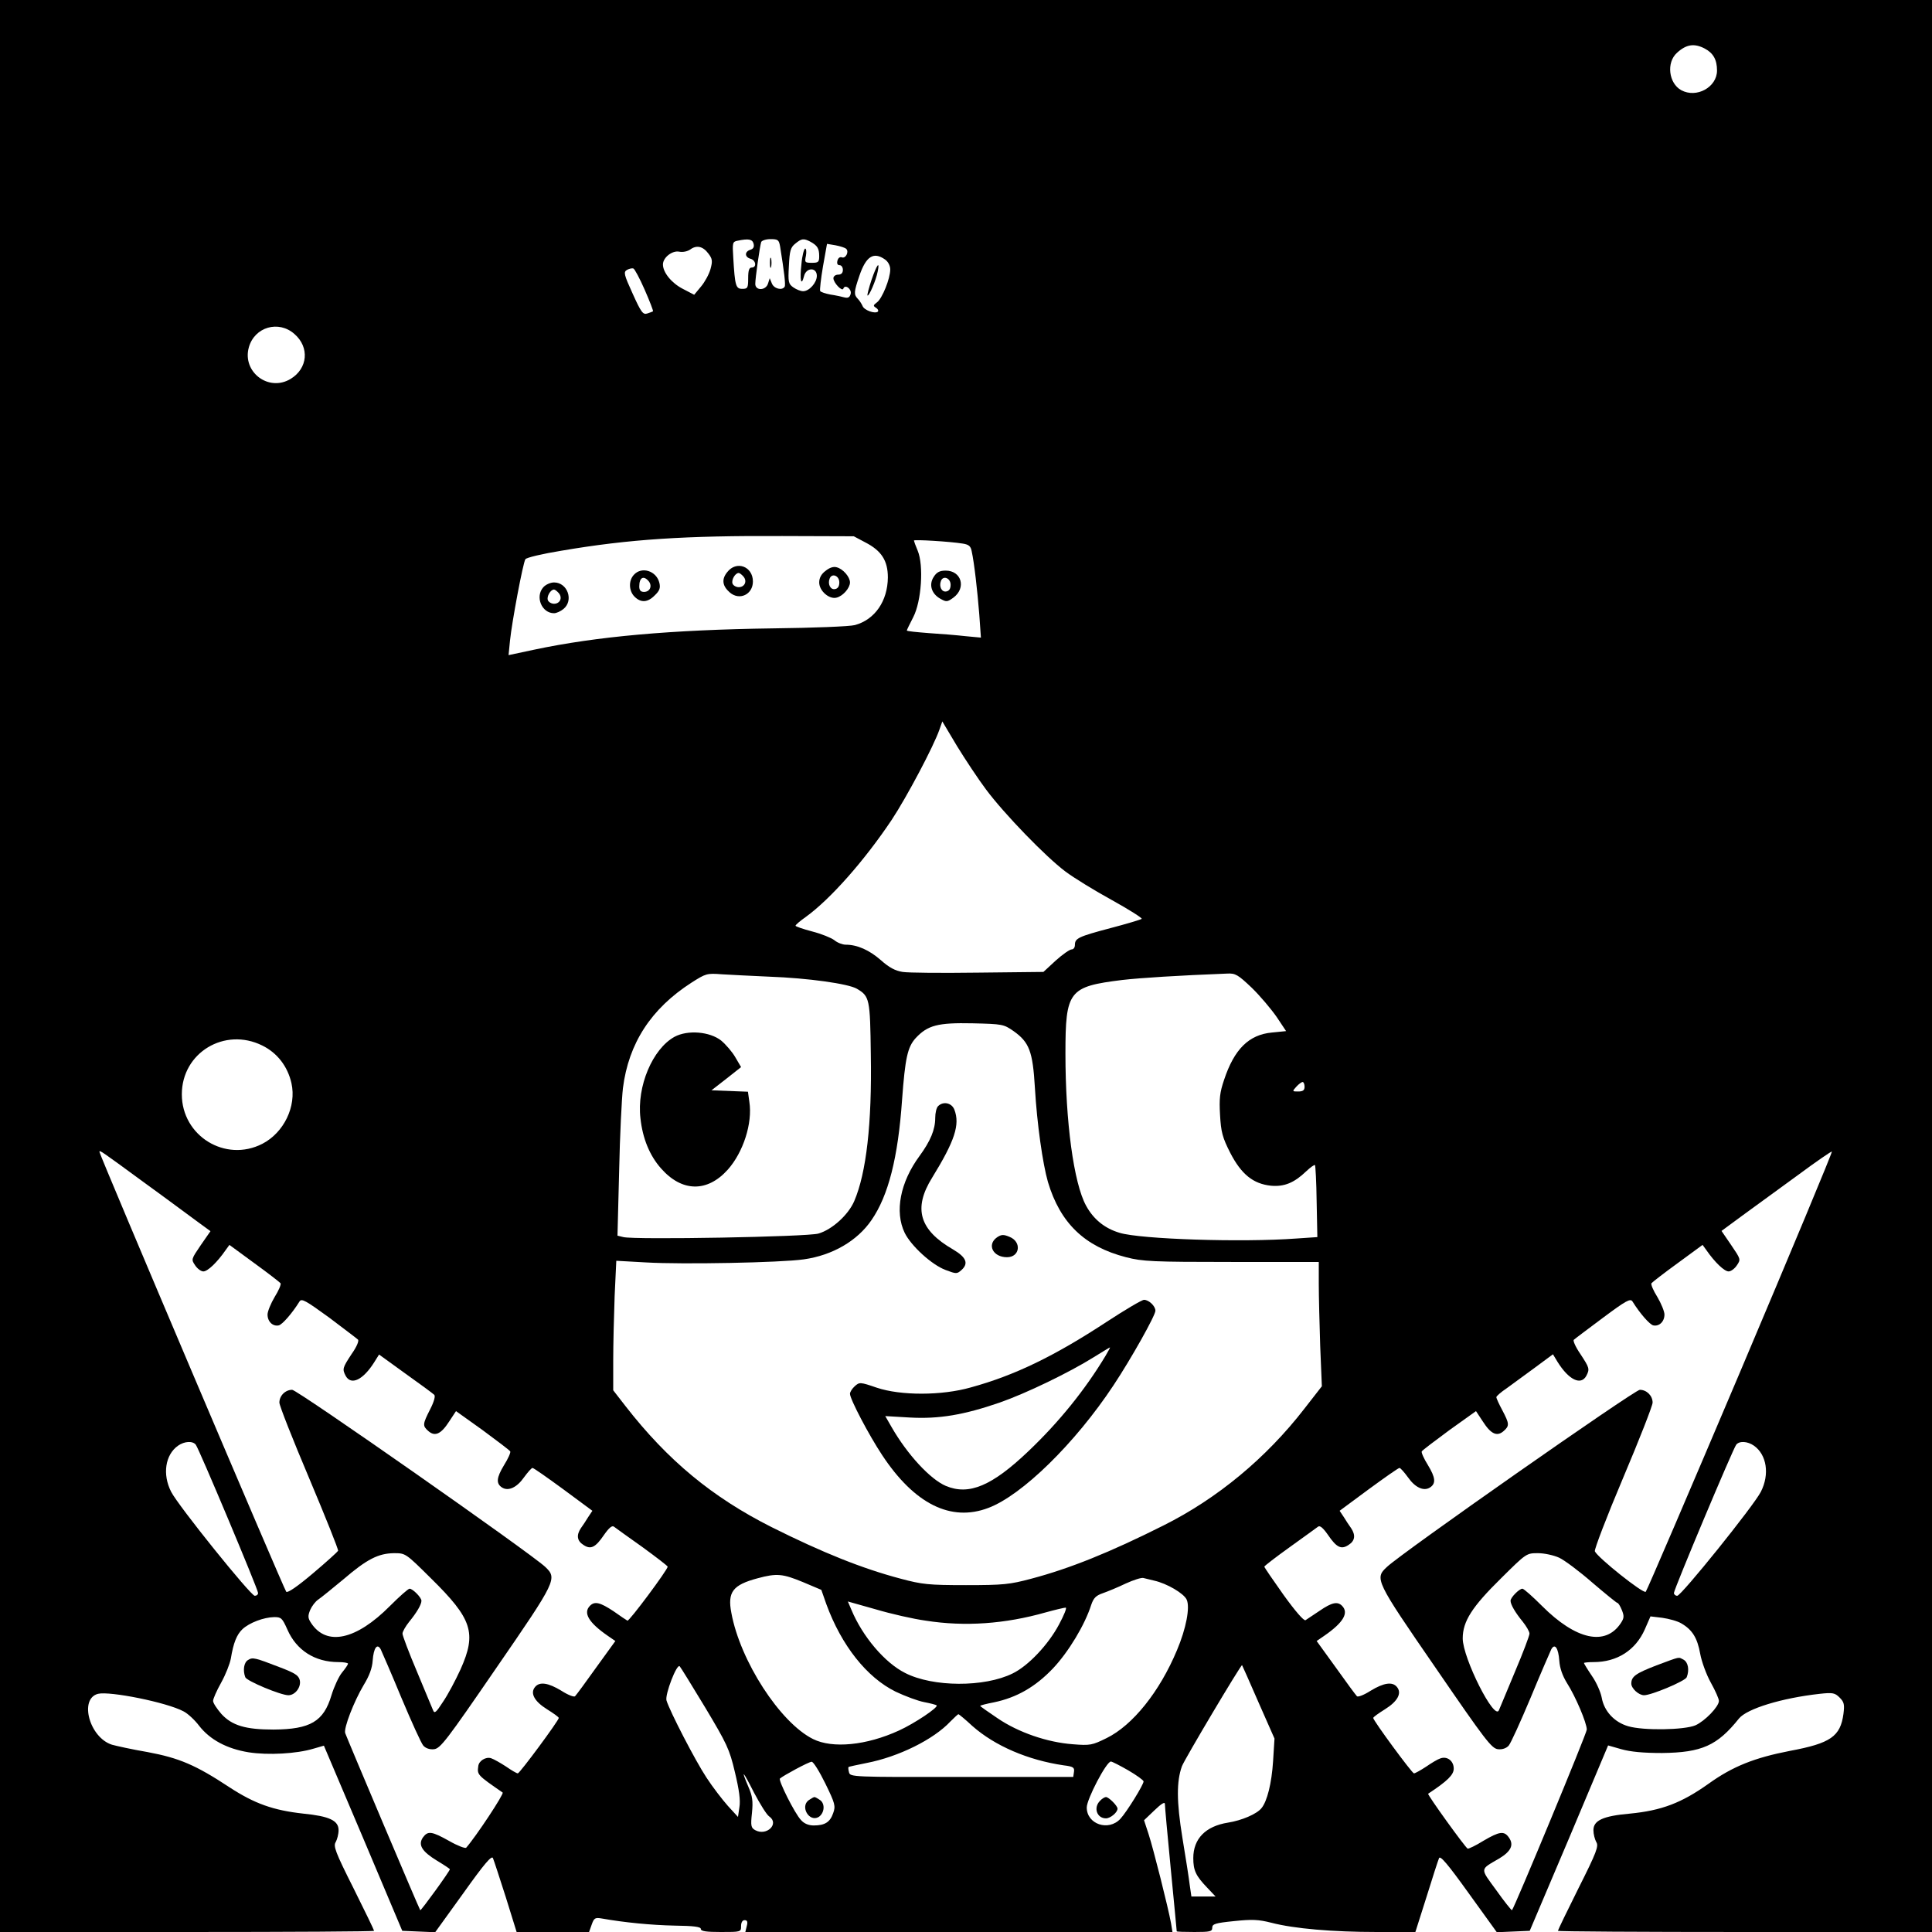<?xml version="1.0" standalone="no"?>
<!DOCTYPE svg PUBLIC "-//W3C//DTD SVG 20010904//EN"
 "http://www.w3.org/TR/2001/REC-SVG-20010904/DTD/svg10.dtd">
<svg version="1.0" xmlns="http://www.w3.org/2000/svg"
 width="816pt" height="816pt" viewBox="0 0 816 816"
 preserveAspectRatio="xMidYMid meet">
<g transform="translate(0,816) scale(0.1,-0.1)"
fill="#000000" stroke="none">
<path d="M0 4080 l0 -4080 790 0 c435 0 790 2 790 5 0 3 -39 84 -87 180 -77
153 -86 178 -75 195 6 11 12 33 12 50 0 41 -39 59 -149 70 -127 14 -206 42
-313 112 -141 93 -211 123 -345 148 -65 11 -132 26 -150 31 -95 30 -140 194
-59 215 50 12 290 -36 361 -74 18 -9 48 -37 66 -61 46 -59 117 -97 209 -112
83 -13 203 -6 273 15 l45 13 166 -391 165 -391 69 -3 70 -3 119 165 c89 125
120 161 125 148 4 -9 28 -83 54 -164 l46 -148 153 0 153 0 11 31 c10 28 14 31
43 26 96 -17 209 -28 307 -30 81 -1 111 -5 111 -14 0 -10 24 -13 85 -13 84 0
85 0 85 25 0 16 6 25 15 25 11 0 14 -7 9 -25 l-6 -25 902 0 902 0 -6 37 c-12
66 -75 316 -95 377 l-19 58 44 42 c29 28 44 37 44 27 0 -9 11 -133 25 -276 14
-143 25 -261 25 -262 0 -2 34 -3 75 -3 66 0 75 2 75 18 0 16 13 20 92 28 76 8
103 7 158 -7 96 -25 260 -39 446 -39 l162 0 47 148 c25 81 49 155 53 164 5 12
36 -24 125 -148 l119 -165 69 3 70 3 166 391 165 392 56 -16 c39 -11 94 -16
172 -16 168 2 233 31 325 146 34 41 179 86 341 104 55 6 64 4 84 -16 19 -19
21 -29 16 -69 -13 -95 -54 -124 -226 -156 -149 -29 -241 -65 -344 -139 -114
-81 -198 -113 -332 -126 -114 -10 -154 -29 -154 -70 0 -17 6 -39 12 -50 11
-17 2 -42 -75 -195 -48 -96 -87 -177 -87 -180 0 -3 356 -5 790 -5 l790 0 0
4080 0 4080 -4080 0 -4080 0 0 -4080z m7200 3875 c36 -19 52 -47 52 -93 0 -70
-86 -118 -151 -83 -53 29 -64 117 -18 158 39 36 73 41 117 18z m-4017 -825 c3
-13 -1 -21 -14 -25 -25 -8 -24 -31 1 -38 23 -6 27 -37 5 -37 -11 0 -15 -12
-15 -45 0 -41 -2 -45 -25 -45 -27 0 -31 12 -38 132 -4 62 -3 67 17 71 48 10
64 7 69 -13z m112 -12 c17 -106 24 -162 19 -169 -10 -17 -45 -9 -54 14 l-9 22
-7 -22 c-9 -31 -54 -32 -54 -2 0 24 19 158 25 177 3 6 20 12 39 12 32 0 36 -3
41 -32z m128 21 c29 -16 37 -28 37 -61 0 -25 -4 -28 -31 -28 -30 0 -31 2 -25
30 3 17 1 30 -3 30 -5 0 -13 -29 -16 -65 -8 -68 -1 -98 11 -51 9 37 54 38 54
1 0 -29 -32 -65 -58 -65 -10 0 -28 7 -41 16 -21 15 -23 22 -19 91 3 64 7 78
27 94 27 22 35 23 64 8z m151 -30 c13 -12 -2 -42 -18 -36 -8 3 -16 -2 -19 -14
-3 -12 0 -19 9 -19 8 0 14 -9 14 -20 0 -13 -7 -20 -20 -20 -11 0 -20 -7 -20
-15 0 -19 37 -58 42 -44 7 20 36 -2 31 -22 -4 -15 -11 -19 -27 -15 -11 3 -38
9 -59 12 -20 4 -40 10 -43 15 -2 5 3 51 12 104 l17 95 36 -6 c20 -4 40 -10 45
-15z m-582 -20 c17 -22 18 -32 9 -65 -6 -22 -24 -55 -40 -74 l-29 -35 -48 25
c-47 24 -84 69 -84 103 0 29 39 60 69 54 15 -3 34 1 46 9 27 20 54 14 77 -17z
m746 -25 c13 -9 22 -26 22 -42 0 -39 -34 -123 -56 -139 -16 -12 -17 -15 -4
-23 8 -5 11 -12 8 -16 -12 -11 -59 6 -65 24 -4 9 -13 23 -20 30 -17 18 -17 28
7 98 28 82 60 102 108 68z m-1015 -128 c21 -48 37 -89 35 -91 -1 -1 -12 -5
-24 -9 -18 -6 -26 4 -62 84 -37 81 -39 91 -24 100 9 5 21 8 27 6 5 -1 27 -42
48 -90z m-1479 -187 c64 -56 56 -145 -16 -189 -93 -57 -206 29 -177 133 24 86
126 116 193 56z m2411 -880 c68 -35 95 -77 95 -148 -1 -100 -55 -178 -139
-201 -22 -6 -178 -12 -348 -14 -428 -6 -743 -34 -1007 -90 l-108 -23 6 61 c8
79 55 329 65 344 4 7 72 23 152 36 287 49 524 64 934 62 l301 -1 49 -26z m412
-5 c25 -4 33 -11 37 -32 11 -50 24 -166 32 -266 l7 -99 -64 6 c-35 4 -106 10
-156 13 -51 4 -93 8 -93 11 0 2 12 27 27 56 35 67 45 219 19 281 -9 21 -16 41
-16 43 0 5 153 -4 207 -13z m98 -1039 c77 -103 251 -283 335 -346 36 -27 124
-81 197 -121 72 -40 129 -76 125 -79 -4 -3 -63 -21 -132 -39 -136 -36 -150
-43 -150 -71 0 -11 -6 -19 -14 -19 -8 0 -38 -21 -67 -47 l-52 -48 -276 -3
c-152 -2 -295 -1 -319 3 -31 5 -56 18 -92 50 -48 42 -99 65 -148 65 -13 0 -35
8 -48 19 -13 10 -55 27 -94 37 -38 10 -70 21 -70 24 0 4 19 20 43 37 104 75
248 238 363 410 63 95 178 312 202 382 l12 34 62 -104 c35 -57 90 -140 123
-184z m-917 -790 c166 -6 335 -30 371 -51 54 -32 56 -42 59 -278 5 -292 -19
-500 -70 -619 -25 -58 -93 -120 -151 -137 -45 -14 -777 -27 -824 -15 l-25 6 7
272 c3 150 11 308 16 351 24 190 119 336 290 446 60 38 64 40 128 35 36 -2
126 -7 199 -10z m2039 -47 c35 -34 82 -90 105 -123 l40 -60 -60 -6 c-97 -9
-159 -70 -202 -200 -18 -53 -21 -79 -17 -148 4 -72 10 -95 43 -160 47 -91 97
-131 172 -139 56 -5 98 12 149 61 18 17 35 29 37 26 2 -2 6 -71 7 -154 l3
-150 -89 -6 c-230 -17 -657 -3 -746 24 -64 19 -111 58 -142 115 -52 95 -87
354 -87 642 0 266 14 283 240 311 79 9 237 19 443 27 35 2 46 -5 104 -60z
m-1006 -183 c66 -47 81 -85 90 -239 9 -154 33 -321 55 -398 52 -174 155 -273
330 -318 70 -18 111 -20 446 -20 l368 0 0 -92 c0 -51 3 -169 6 -263 l7 -170
-74 -95 c-161 -208 -367 -379 -595 -493 -225 -113 -396 -182 -559 -225 -90
-24 -117 -27 -275 -27 -158 0 -185 3 -275 27 -163 43 -330 110 -546 218 -250
126 -438 281 -617 511 l-52 67 0 124 c0 69 3 192 6 274 l7 149 126 -7 c153 -9
569 -1 666 13 121 17 226 78 286 166 71 103 112 263 129 508 13 176 23 222 57
260 51 55 94 66 240 63 128 -3 132 -4 174 -33z m-3173 -61 c63 -31 107 -88
123 -159 22 -98 -32 -209 -123 -256 -156 -80 -340 33 -340 209 0 176 181 285
340 206z m4402 -174 c0 -15 -7 -20 -27 -20 -25 0 -26 0 -8 20 10 11 22 20 27
20 4 0 8 -9 8 -20z m-4895 -409 c94 -68 193 -142 222 -163 l52 -38 -41 -59
c-40 -59 -41 -60 -24 -85 9 -14 25 -26 35 -26 18 0 58 38 94 90 l16 22 105
-77 c58 -42 108 -81 111 -85 3 -5 -8 -31 -25 -58 -16 -27 -30 -61 -30 -74 0
-30 22 -51 47 -46 15 3 57 51 88 101 9 14 26 4 124 -67 62 -47 118 -89 123
-94 5 -5 -5 -30 -27 -61 -38 -58 -40 -63 -25 -92 23 -42 74 -17 121 58 l20 32
112 -81 c62 -44 116 -84 121 -89 6 -5 -1 -30 -17 -61 -32 -63 -33 -70 -8 -92
28 -25 54 -13 88 40 l29 44 112 -80 c61 -45 114 -85 117 -90 3 -4 -9 -31 -26
-58 -32 -53 -35 -78 -8 -95 26 -16 62 0 92 43 16 22 32 40 36 40 5 0 63 -41
130 -90 l123 -91 -18 -27 c-9 -15 -23 -36 -31 -47 -19 -29 -16 -53 11 -70 31
-21 51 -11 87 42 21 30 34 41 42 35 7 -5 60 -44 120 -86 59 -43 107 -80 107
-83 0 -13 -163 -232 -170 -228 -4 2 -31 20 -59 40 -56 37 -79 43 -99 23 -30
-30 -6 -71 75 -127 l32 -22 -81 -112 c-44 -62 -84 -116 -89 -121 -4 -5 -30 5
-58 23 -56 34 -92 39 -111 16 -22 -26 -3 -61 50 -94 27 -17 50 -33 50 -37 0
-11 -165 -234 -173 -234 -5 0 -27 13 -50 29 -23 15 -51 31 -63 35 -22 7 -52
-11 -54 -34 -5 -36 -4 -37 103 -111 7 -5 -112 -185 -154 -233 -4 -4 -36 8 -71
28 -75 42 -91 44 -112 15 -21 -31 -4 -59 60 -98 30 -18 54 -34 54 -36 0 -8
-122 -176 -125 -173 -4 4 -309 725 -317 748 -7 21 37 134 78 203 24 39 36 72
38 103 4 54 19 75 34 48 5 -11 45 -102 87 -204 43 -102 84 -193 93 -203 10
-11 27 -17 45 -15 27 3 53 37 263 343 255 370 258 378 207 427 -63 59 -1047
748 -1069 748 -29 0 -54 -25 -54 -54 0 -13 57 -157 126 -320 69 -164 124 -301
122 -306 -2 -4 -49 -47 -106 -95 -65 -55 -107 -84 -113 -78 -9 9 -789 1846
-789 1858 0 9 8 3 195 -134z m6736 -792 c-215 -507 -395 -927 -400 -932 -10
-10 -204 145 -215 171 -3 7 50 146 119 309 69 163 125 306 125 319 0 29 -25
54 -54 54 -22 0 -1005 -688 -1068 -748 -53 -49 -49 -57 206 -427 210 -306 236
-340 263 -343 18 -2 35 4 45 15 9 10 50 101 93 203 42 102 82 193 87 204 15
27 30 6 34 -49 2 -30 13 -62 32 -93 36 -56 84 -169 84 -197 0 -16 -305 -751
-316 -763 -2 -1 -32 36 -66 84 -70 96 -71 86 13 135 49 30 62 57 40 88 -20 29
-40 26 -108 -14 -32 -20 -62 -34 -66 -33 -9 3 -172 229 -167 232 82 54 108 80
108 106 0 33 -28 54 -57 43 -10 -3 -37 -19 -60 -35 -23 -15 -46 -28 -51 -28
-8 0 -172 223 -172 234 0 4 23 20 50 37 53 33 72 68 50 94 -19 23 -55 18 -111
-16 -28 -18 -54 -28 -58 -23 -5 5 -45 59 -89 121 l-81 112 32 22 c81 56 105
97 75 127 -19 19 -43 14 -94 -21 -27 -18 -54 -36 -60 -40 -7 -4 -44 39 -93
107 -44 62 -81 116 -81 119 0 3 48 40 108 83 59 42 112 81 119 86 8 6 21 -5
42 -35 36 -53 56 -63 87 -42 27 17 30 41 11 70 -8 11 -22 32 -31 47 l-18 27
123 91 c67 49 125 90 130 90 4 0 20 -18 36 -40 30 -43 66 -59 92 -43 27 17 24
42 -8 95 -17 27 -29 54 -26 58 3 5 56 45 117 90 l112 80 29 -44 c34 -53 60
-65 88 -40 25 22 24 31 -6 88 -14 26 -25 50 -25 55 0 4 19 21 43 37 23 17 77
56 119 87 l77 57 20 -33 c47 -75 98 -100 121 -58 15 29 13 34 -25 92 -20 29
-32 56 -28 60 4 4 60 46 123 93 98 73 116 83 125 69 31 -50 73 -98 88 -101 25
-5 47 16 47 46 0 13 -14 47 -30 74 -17 27 -28 53 -25 58 3 4 53 43 111 85
l105 77 16 -22 c36 -52 76 -90 94 -90 10 0 26 12 35 26 17 25 16 26 -24 85
l-41 60 91 67 c51 37 155 113 232 169 77 57 141 101 143 99 3 -2 -171 -419
-386 -927z m-6524 -311 c14 -18 263 -611 263 -626 0 -7 -6 -12 -14 -12 -17 0
-323 380 -353 439 -38 74 -25 157 29 195 27 19 62 21 75 4z m6581 -4 c54 -38
67 -121 29 -195 -30 -59 -336 -439 -353 -439 -8 0 -14 6 -14 12 0 15 249 608
263 626 13 17 48 15 75 -4z m-5588 -560 c175 -172 194 -231 125 -385 -21 -46
-54 -108 -74 -137 -29 -45 -36 -51 -42 -35 -4 10 -35 83 -68 163 -34 80 -61
152 -61 160 0 9 13 31 28 50 32 39 52 73 52 89 0 14 -37 51 -50 51 -6 0 -43
-33 -83 -73 -143 -144 -268 -171 -333 -72 -14 21 -14 30 -4 55 7 16 22 36 34
44 12 8 60 47 107 86 99 85 147 109 213 110 49 0 49 0 156 -106z m4765 87 c22
-10 85 -57 140 -105 55 -47 103 -86 106 -86 4 0 12 -13 19 -30 10 -25 10 -34
-4 -55 -65 -99 -190 -71 -333 72 -40 40 -77 73 -83 73 -13 0 -50 -37 -50 -51
0 -16 20 -50 52 -89 15 -19 28 -41 28 -50 0 -8 -27 -80 -61 -160 -33 -80 -64
-153 -68 -163 -18 -48 -153 220 -153 303 0 72 39 133 162 254 107 106 107 106
156 106 27 0 67 -9 89 -19z m-3194 -103 l78 -33 21 -60 c64 -175 171 -310 293
-370 40 -19 94 -39 120 -44 26 -5 50 -11 53 -14 8 -8 -93 -76 -159 -106 -137
-63 -281 -77 -363 -36 -139 69 -308 330 -345 533 -17 88 6 118 111 146 81 22
106 19 191 -16z m1484 6 c54 -12 125 -54 137 -80 15 -32 -2 -122 -41 -214 -73
-175 -187 -317 -297 -371 -61 -30 -69 -32 -143 -26 -108 8 -230 50 -318 110
-40 27 -73 50 -73 52 0 2 26 9 58 15 96 20 175 65 250 144 65 69 134 183 161
268 10 29 20 39 49 49 20 7 64 25 97 41 33 15 67 26 75 23 8 -2 29 -7 45 -11z
m-965 -169 c165 -26 335 -14 507 35 40 11 78 20 84 20 6 0 -7 -32 -28 -71 -45
-85 -130 -175 -196 -207 -119 -59 -337 -58 -454 2 -86 43 -180 154 -227 267
l-15 35 117 -33 c64 -19 160 -41 212 -48z m-2696 -38 c38 -87 116 -137 215
-137 22 0 41 -3 41 -7 -1 -5 -12 -21 -26 -38 -13 -16 -33 -59 -44 -95 -33
-111 -89 -144 -245 -145 -118 0 -175 17 -220 66 -19 22 -35 46 -35 55 0 9 15
43 34 77 19 34 37 80 41 102 11 67 25 101 49 124 29 27 89 50 134 51 30 0 34
-4 56 -53z m5888 26 c46 -27 67 -61 79 -128 6 -33 26 -88 45 -122 19 -34 34
-68 34 -77 0 -24 -59 -85 -99 -103 -47 -20 -219 -23 -284 -4 -59 17 -102 64
-112 121 -4 22 -22 64 -41 91 -19 28 -34 53 -34 55 0 2 19 4 41 4 99 0 177 50
216 138 l24 55 50 -6 c28 -4 65 -14 81 -24z m-4124 -354 c92 -154 103 -176
126 -274 18 -75 24 -119 19 -148 l-6 -41 -43 47 c-23 26 -64 79 -90 119 -47
71 -155 280 -169 326 -7 25 44 158 56 144 4 -4 52 -82 107 -173z m2337 22 l68
-154 -6 -96 c-6 -93 -25 -169 -49 -198 -20 -25 -84 -52 -141 -61 -95 -15 -147
-68 -147 -150 0 -52 11 -75 58 -124 l36 -38 -51 0 -51 0 -7 48 c-3 26 -17 116
-31 200 -25 154 -25 238 -2 302 9 26 250 431 254 427 1 -1 32 -71 69 -156z
m-1208 -101 c95 -84 235 -144 385 -166 41 -5 47 -9 44 -28 l-3 -21 -471 0
c-462 -1 -471 0 -476 19 -3 11 -4 21 -2 23 1 1 36 9 77 17 134 26 282 99 353
175 17 17 32 31 34 31 2 0 29 -22 59 -50z m-621 -243 c41 -84 44 -95 33 -125
-13 -38 -35 -52 -82 -52 -22 0 -41 8 -54 23 -26 27 -96 167 -89 175 13 12 122
71 134 71 7 1 33 -41 58 -92z m1279 56 c36 -21 65 -42 65 -47 0 -14 -71 -129
-98 -158 -50 -54 -142 -23 -142 48 0 35 83 194 102 194 5 0 38 -17 73 -37z
m-1516 -195 c44 -31 -11 -84 -59 -58 -18 10 -20 18 -14 73 5 50 2 71 -15 110
-34 80 -23 68 24 -25 25 -47 53 -93 64 -100z"/>
<path d="M3252 7050 c0 -19 2 -27 5 -17 2 9 2 25 0 35 -3 9 -5 1 -5 -18z"/>
<path d="M3681 6978 c-11 -34 -19 -63 -17 -66 6 -5 36 64 43 101 10 48 -4 29
-26 -35z"/>
<path d="M3071 5743 c-24 -30 -20 -58 11 -85 41 -36 98 -9 98 46 0 64 -70 90
-109 39z m69 -18 c17 -20 5 -45 -20 -45 -11 0 -23 7 -26 15 -6 15 11 45 26 45
4 0 13 -7 20 -15z"/>
<path d="M3487 5749 c-18 -13 -27 -30 -27 -49 0 -36 43 -73 74 -64 27 7 56 41
56 64 0 23 -29 57 -56 64 -13 4 -30 -1 -47 -15z m58 -49 c0 -16 -6 -26 -18
-28 -19 -4 -32 20 -23 44 9 25 41 13 41 -16z"/>
<path d="M2677 5732 c-23 -25 -21 -68 3 -92 27 -27 56 -25 86 6 20 19 24 31
19 52 -12 51 -75 71 -108 34z m63 -27 c16 -20 5 -45 -20 -45 -14 0 -20 7 -20
23 0 38 18 48 40 22z"/>
<path d="M2295 5680 c-36 -40 -7 -110 45 -110 10 0 28 8 40 18 44 36 17 112
-40 112 -15 0 -35 -9 -45 -20z m65 -25 c17 -20 5 -45 -20 -45 -11 0 -23 7 -26
15 -6 15 11 45 26 45 4 0 13 -7 20 -15z"/>
<path d="M3944 5724 c-22 -33 -10 -72 28 -93 25 -14 29 -14 55 5 55 41 34 114
-33 114 -25 0 -38 -7 -50 -26z m71 -34 c0 -16 -6 -26 -18 -28 -19 -4 -32 20
-23 44 9 25 41 13 41 -16z"/>
<path d="M2849 3781 c-93 -51 -160 -210 -144 -344 9 -85 39 -158 87 -212 88
-100 195 -102 282 -5 65 73 105 196 91 286 l-6 43 -77 3 -77 3 63 49 62 49
-24 41 c-13 23 -40 54 -60 71 -48 38 -141 46 -197 16z"/>
<path d="M3962 3488 c-7 -7 -12 -29 -12 -50 0 -49 -20 -97 -66 -160 -82 -111
-106 -236 -63 -325 27 -55 114 -135 173 -157 45 -17 48 -17 67 0 31 28 20 54
-36 87 -142 82 -169 173 -88 303 96 156 118 224 94 287 -11 29 -47 37 -69 15z"/>
<path d="M4211 2934 c-44 -31 -17 -84 42 -84 55 0 63 65 11 86 -26 11 -35 10
-53 -2z"/>
<path d="M4674 2577 c-221 -145 -388 -226 -574 -277 -123 -35 -296 -35 -397
-1 -70 24 -73 24 -93 6 -11 -10 -20 -24 -20 -32 0 -22 79 -173 136 -259 136
-206 290 -283 448 -223 142 53 367 273 529 518 75 113 177 295 177 315 0 20
-28 46 -48 46 -9 0 -80 -42 -158 -93z m-5 -144 c-86 -143 -196 -279 -324 -401
-155 -148 -252 -189 -350 -148 -66 28 -163 133 -229 248 l-27 47 103 -6 c124
-7 229 11 380 63 112 39 294 127 398 192 36 22 66 41 68 41 2 1 -7 -16 -19
-36z"/>
<path d="M1048 1149 c-18 -10 -23 -44 -12 -73 6 -16 150 -76 182 -76 29 0 55
35 48 64 -5 20 -21 30 -84 54 -106 41 -115 43 -134 31z"/>
<path d="M6996 1126 c-88 -34 -106 -47 -106 -77 0 -20 31 -49 54 -49 31 0 174
60 180 76 12 31 6 63 -13 74 -24 12 -10 15 -115 -24z"/>
<path d="M3416 557 c-38 -27 2 -95 42 -71 24 16 28 55 6 71 -10 7 -21 13 -24
13 -3 0 -14 -6 -24 -13z"/>
<path d="M4646 554 c-29 -29 -13 -74 25 -74 19 0 49 25 49 41 0 12 -37 49 -49
49 -5 0 -17 -7 -25 -16z"/>
</g>
</svg>
